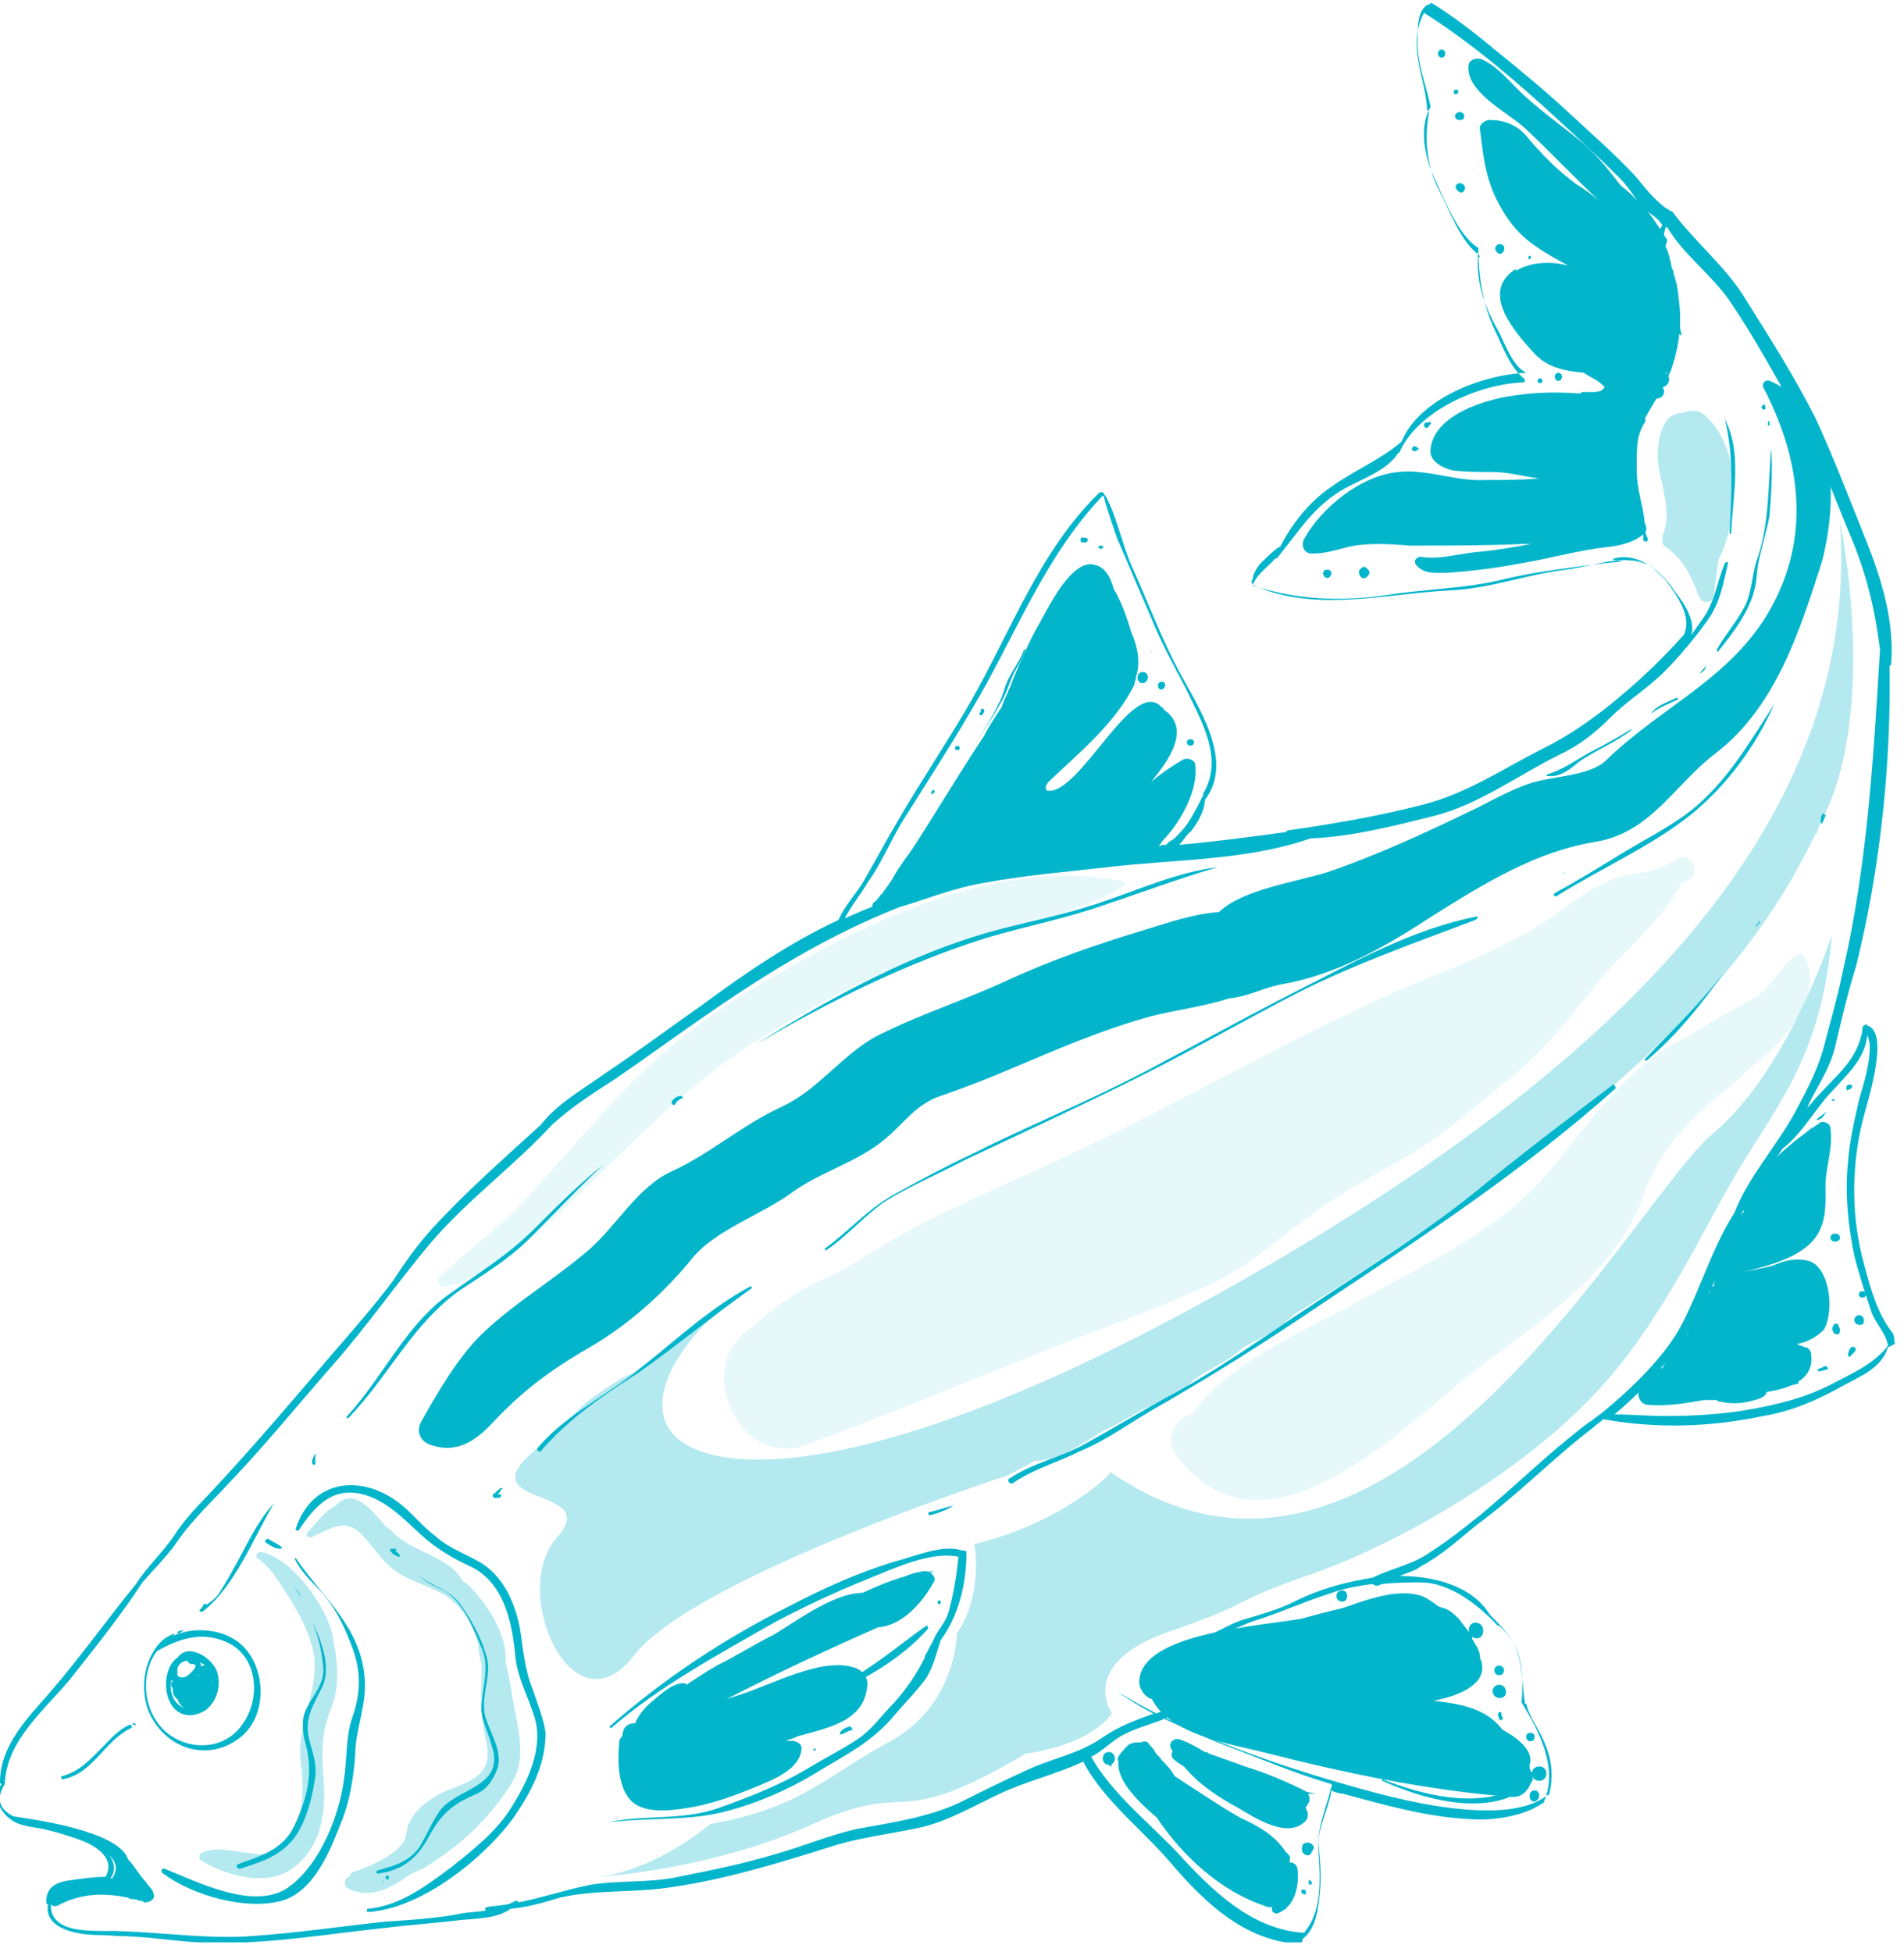 <svg xmlns="http://www.w3.org/2000/svg" width="119" height="122" viewBox="0 0 119 122" fill="none"><g clip-path="url(#clip0_25_1838)"><path d="M105.1 20.9C105 20.6 105 20.3 104.9 20.1C105 19.7 105 19.2 104.9 18.8C104.9 18.2 104.8 17.7 104.6 17.1C104.6 17 104.6 16.9 104.5 16.8C104.4 16.3 104.3 15.8 104.1 15.4C104.1 15.3 104.2 15.1 104.2 15C103.6 14.1 103.1 13.2 102.3 12.5C102 12.2 101.7 11.9 101.3 11.6C100.6 10.7 99.9 9.8 99 9C97.8 8 96.5 7.1 95.3 6C94.4 5.2 93.7 4.2 92.6 3.7C92.3 3.6 91.9 3.7 91.8 4C91.5 5.7 94.2 7 95.3 8C96.9 9.5 98.3 11 99.9 12.5C99.4 12.1 99 11.8 98.5 11.5C97.3 10.6 96.4 9.7 95.4 8.5C94.8 7.8 94 7.5 93.1 7.5C92.8 7.5 92.4 7.8 92.5 8.1C92.7 9.7 92.8 10.9 93.5 12.4C94.1 13.6 94.8 14.6 96 15.4C96.7 15.9 97.3 16.2 98 16.6C96.9 16.3 95.6 16.4 94.8 16.9C94.8 16.9 94.7 16.8 94.6 16.9C92.5 18.4 94.8 20.9 96 22.2C96.8 23 97.9 23.2 99 23.3C99.4 23.6 99.8 23.7 100.2 24.1C100.3 24.2 100.3 24.2 100.3 24.2C100.3 24.2 100.2 24.3 100.1 24.4C99.9 24.5 99.7 24.5 99.6 24.5C99.4 24.5 99.2 24.5 99 24.5C98.9 24.5 98.8 24.5 98.8 24.6C97.5 24.5 96.1 24.5 94.8 24.7C93 24.9 89.5 25.9 89.4 28.2C89.4 28.9 90.3 29.3 90.8 29.4C91.6 29.5 92.5 29.5 93.3 29.5C94.3 29.5 95.3 29.8 96.2 29.9C95.1 30 93.9 30 92.8 30C91 30.1 89.2 29.3 87.4 29.5C85.1 29.7 82.6 31.7 81.5 33.7C81.3 34.1 81.5 34.6 82 34.6C82.8 34.6 83.4 34.4 84.2 34.2C85.4 33.9 86.9 34 88.1 34.1C90.5 34.1 92.8 34.1 95.2 34C95.4 34 95.5 34 95.7 34C94.6 34.2 93.5 34.4 92.3 34.5C91.2 34.6 89.9 35 88.8 34.8C88.6 34.8 88.3 35 88.5 35.3C89 35.9 89.7 35.8 90.4 35.8C92 35.7 93.5 35.5 95.1 35.2C96.9 34.9 98.6 34.4 100.4 34.2C101.3 34.1 102.1 33.9 102.7 33.4C103 33.2 102.9 32.9 102.8 32.7C102.7 31.6 102.3 30.6 102.3 29.5C102.3 28.4 102.2 27.3 102.8 26.4C102.9 26.3 102.8 26.2 102.8 26.1V26C102.8 25.9 102.9 25.9 102.9 25.8C103 25.7 103.1 25.5 103.2 25.4C103.3 25.3 103.3 25.2 103.3 25.2C103.3 25.1 103.4 25.1 103.4 25V24.9C103.8 25 104.2 24.6 103.9 24.2C104.1 24.2 104.4 23.9 104.3 23.6C104.3 23.5 104.2 23.4 104.1 23.3H104.2C104.3 23.3 104.3 23.3 104.4 23.2C104.5 22.9 104.6 22.6 104.7 22.3C104.7 22.3 104.7 22.2 104.6 22.2C104.6 22.2 104.7 22.2 104.7 22.1C104.7 22.1 104.7 22.1 104.7 22C104.8 21.7 104.9 21.3 104.9 21C104.9 21 104.8 21 104.8 20.9C104.8 20.9 104.9 20.9 104.9 20.8C105.1 21 105.1 21 105.1 20.9Z" fill="#02B5CB"></path><path d="M94 15.4C93.7 15 93.2 15.5 93.6 15.8C93.8 16 94.1 15.7 94 15.4Z" fill="#02B5CB"></path><path d="M95.6 16C95.5 16 95.5 16.2 95.6 16.2C95.7 16.2 95.7 15.9 95.6 16Z" fill="#02B5CB"></path><path d="M91.4 11.5C91.1 11.3 90.8 11.7 91.1 11.9C91.4 12.3 91.8 11.7 91.4 11.5Z" fill="#02B5CB"></path><path d="M91.2 7C90.8 7.1 90.9 7.5 91.2 7.5H91.3C91.6 7.5 91.6 7 91.2 7Z" fill="#02B5CB"></path><path d="M91 5.6C90.8 5.6 90.8 5.9 91 5.9C91.2 5.8 91.2 5.6 91 5.6Z" fill="#02B5CB"></path><path d="M90.1 3.1C89.8 3.1 89.8 3.6 90.1 3.6C90.4 3.6 90.4 3.1 90.1 3.1Z" fill="#02B5CB"></path><path d="M97.4 23.3C97.1 23.3 97.1 23.8 97.4 23.8C97.7 23.8 97.7 23.3 97.4 23.3Z" fill="#02B5CB"></path><path d="M96.1 23.8C96.1 24 96.4 24 96.4 23.8C96.4 23.6 96.1 23.6 96.1 23.8Z" fill="#02B5CB"></path><path d="M85.5 35.6L85.4 35.5C85.3 35.4 85.2 35.4 85.1 35.5C84.9 35.6 84.9 35.8 85 36C85 36 85 36 85.1 36.1C85.3 36.3 85.8 35.8 85.5 35.6Z" fill="#02B5CB"></path><path d="M82.7 35.9C82.7 36 82.7 36 82.7 35.9C82.8 36.2 83.1 36.2 83.2 35.9C83.3 35.5 82.6 35.5 82.7 35.9Z" fill="#02B5CB"></path><path d="M89.3 26.4C89.1 26.4 89 26.4 89 26.6C89.1 26.9 89.3 26.7 89.4 26.5C89.5 26.5 89.4 26.3 89.3 26.4Z" fill="#02B5CB"></path><path d="M88.6 28C88.5 27.9 88.5 27.9 88.4 27.9C88.2 27.9 88.2 28.2 88.4 28.2C88.5 28.2 88.5 28.2 88.6 28.1C88.7 28.1 88.7 28 88.6 28Z" fill="#02B5CB"></path><path d="M74.7 47.8C74.7 47.5 74.2 47.3 73.9 47.5C73.2 47.9 72.5 48.4 71.9 48.9L72 48.8C72.9 47.7 74.5 45.6 72.8 44.4L72.7 44.3C72.7 44.3 72.7 44.2 72.6 44.2C70.8 42.2 67.4 49.9 65.4 49.4C65.3 49.2 65.4 49 65.6 48.8C67.5 47 69.7 45.2 70.9 42.8C70.9 42.6 71 42.5 71 42.3C71.3 41.4 71.1 40.4 70.7 39.5C70.5 38.8 70.1 37.6 69.6 36.8C69.4 36 69 35.4 68.4 35.3C67 34.9 65.5 38 65 38.9C64.3 40.1 63.8 41.3 63.3 42.5C63.1 43.1 62.8 43.6 62.6 44.2C62.2 44.8 61.8 45.4 61.5 46C59.3 49.3 57.4 52.7 55.1 55.9C55.1 55.9 55 55.9 55 56C54.9 56.1 54.8 56.3 54.6 56.4C54.3 56.8 54.9 57.4 55.2 57C55.3 56.8 55.4 56.7 55.5 56.5C55.6 56.5 55.6 56.5 55.7 56.4H55.8C57 56.3 58.1 55.7 59.3 55.3C60.7 54.8 62 54.5 63.5 54.3C64.8 54.1 66.1 53.8 67.4 53.8C67.6 53.8 67.8 53.8 68 53.8C68.2 53.9 68.5 53.9 68.6 53.7H68.7C70 54 72 53.2 72.8 52.4C73.9 51.2 74.9 49.3 74.7 47.8Z" fill="#02B5CB"></path><path d="M74.4 46.2C74.1 46.2 74.1 46.6 74.4 46.6C74.7 46.6 74.7 46.2 74.4 46.2Z" fill="#02B5CB"></path><path d="M68.8 34.1C68.6 34.1 68.6 34.3 68.8 34.3C69 34.3 69 34.1 68.8 34.1Z" fill="#02B5CB"></path><path d="M68 33.7C67.9 33.6 67.8 33.6 67.7 33.6C67.7 33.6 67.7 33.6 67.6 33.6C67.5 33.7 67.5 33.8 67.6 33.9C67.6 33.9 67.6 33.9 67.7 33.9C67.8 33.9 67.9 33.9 67.9 33.9C68 33.8 68 33.7 68 33.7Z" fill="#02B5CB"></path><path d="M61.3 44.4C61.3 44.5 61.3 44.5 61.2 44.6C61.2 44.6 61.2 44.7 61.3 44.7C61.4 44.7 61.4 44.7 61.5 44.5C61.6 44.3 61.3 44.2 61.3 44.4Z" fill="#02B5CB"></path><path d="M59.7 46.8C59.7 46.9 59.7 46.9 59.7 46.8C59.7 46.9 59.8 46.9 59.7 46.8C59.8 46.9 59.8 46.9 59.7 46.8C59.8 46.9 59.9 46.9 59.9 46.9C60.2 46.6 59.6 46.5 59.7 46.8Z" fill="#02B5CB"></path><path d="M58.3 49.4C58.2 49.4 58.2 49.5 58.3 49.4C58.2 49.5 58.2 49.5 58.2 49.5C58.2 49.5 58.2 49.5 58.2 49.6C58.2 49.6 58.3 49.7 58.3 49.6C58.5 49.5 58.4 49.3 58.3 49.4Z" fill="#02B5CB"></path><path d="M71.4 42C71 42 71 42.7 71.4 42.7C71.8 42.7 71.9 42 71.4 42Z" fill="#02B5CB"></path><path d="M72.6 42.6C72.3 42.6 72.3 43.1 72.6 43.1C72.9 43 72.9 42.6 72.6 42.6Z" fill="#02B5CB"></path><path d="M72 40.7C71.9 40.7 71.9 40.8 72 40.7V40.7Z" fill="#02B5CB"></path><path d="M113 78.8C112.2 78.6 111.5 78.8 110.8 79.1C110.1 79.3 109.3 79.4 108.5 79.6C110.2 79.2 112.5 78.7 113.5 77.3C114.1 76.4 114.1 75.5 114.1 74.5C114 73.1 114.6 71.9 114.4 70.5C114.4 70.2 113.9 70 113.7 70.2C111.8 71.5 109.7 73.2 108.9 75.5C108.9 75.6 108.9 75.6 109 75.7C108.4 76.5 107.9 77.2 107.7 78.2C107.7 78.3 107.7 78.4 107.7 78.5C107.4 78.5 107.1 78.8 107.3 79.2C107.3 79.5 107.2 79.9 107.1 80.4C107.1 80.4 107.1 80.4 107 80.4C106.9 80.5 106.9 80.6 106.9 80.7C106.7 81 106.6 81.3 106.3 81.6C106 81.9 105.7 82.2 105.5 82.5C105.2 82.8 105.3 83.1 105.5 83.3C105.5 83.3 105.5 83.4 105.4 83.4C104.9 84.1 104.3 84.7 103.9 85.5C103.8 85.5 103.7 85.6 103.6 85.6C103.4 85.9 103.3 86.2 103 86.3C102.9 86.3 102.8 86.4 102.8 86.4C102.8 86.5 102.8 86.5 102.8 86.6C102.1 86.8 102.4 87.8 103 87.8C104.2 87.9 105.4 87.7 106.5 87.5C106.8 87.5 107.1 87.5 107.3 87.5C107.4 87.6 107.4 87.6 107.5 87.6C108.4 87.8 109.1 87.7 110 87.4C110.2 87.3 110.4 87.2 110.4 87C111.7 86.8 113.4 86.3 113.2 84.7C113.2 84.4 113 84.2 112.8 84.2C112.6 84.1 112.5 84.1 112.3 84C112.9 83.9 113.5 83.6 114 83.1C114.7 81.8 114.3 79.1 113 78.8Z" fill="#02B5CB"></path><path d="M114.7 77.1C114.3 77.1 114.3 77.6 114.7 77.6C115.1 77.6 115.1 77.1 114.7 77.1Z" fill="#02B5CB"></path><path d="M116.4 80.7C116.1 80.7 116.1 81.1 116.4 81.1C116.7 81.1 116.7 80.7 116.4 80.7Z" fill="#02B5CB"></path><path d="M116.2 82.2C115.8 82.2 115.8 82.8 116.2 82.8C116.6 82.9 116.6 82.2 116.2 82.2Z" fill="#02B5CB"></path><path d="M115 83.1C115 83 114.9 82.9 114.9 82.8C114.8 82.7 114.7 82.7 114.6 82.8C114.5 83 114.5 83.1 114.6 83.3C114.7 83.4 114.8 83.4 114.9 83.4C115 83.3 115 83.2 115 83.1Z" fill="#02B5CB"></path><path d="M57.8 98.2C56.5 98.3 55.5 99.2 54.4 99.6C52.5 99.2 49.7 101.4 48.3 102.2C47.1 102.8 46 103.5 44.8 104.1C44.1 104.5 43.5 104.9 42.9 105.3C42.9 105.2 42.8 105.2 42.7 105.2C42 105.2 41.3 105.9 40.8 106.3C40.3 106.7 39.9 107.2 39.7 107.7C39.1 107.7 38.9 108.1 38.9 108.5C38.8 108.6 38.7 108.7 38.7 108.9C38.6 110.1 38.6 111.6 39.4 112.5C40.3 113.5 42.4 113.1 43.5 112.9C45 112.6 46.5 112 47.9 111.4C48.8 111 50 110.4 50.1 109.3C50.1 109 49.9 108.9 49.6 108.8C49.4 108.8 49.3 108.8 49.1 108.8C49.4 108.7 49.7 108.6 49.9 108.5C51.7 108 54 107.6 54.2 105.4C54.3 104.8 53.8 104.3 53.3 104.2C51.3 103.6 48.2 105.3 46.3 105.9C46 106 45.7 106.1 45.4 106.2C48.5 104.6 51.7 103.1 54.9 101.7C54.9 101.7 54.9 101.7 55 101.7C56.5 101.5 57.7 100.1 58.4 98.8C58.5 98.7 58.3 98.2 57.8 98.2Z" fill="#02B5CB"></path><path d="M95.6 110.3C95.9 109.4 94.8 108.6 93.9 108.1C92.9 106.8 91.4 106.5 89.6 106.3C91.6 105.9 92.9 105.1 92.6 103.9C92.6 103.8 92.5 103.7 92.5 103.6C92.5 103.1 92.2 102.8 92 102.4C92 102.4 92 102.4 92 102.3C92.3 102.5 92.7 102.4 92.7 101.9C92.7 101.3 91.8 101.2 91.8 101.9C91.8 102 91.8 102 91.8 102C91.6 101.7 91.4 101.5 91.2 101.2C90.9 100.9 90.6 100.6 90.2 100.5C90.1 100.5 90 100.4 89.9 100.4C89.5 100.1 89.1 99.8 88.7 99.7C86.8 99.2 84.5 100.4 82.7 100.9C80.4 101.6 71.3 101.7 71.2 105.1C71.2 105.6 71.6 106.1 72 106.2C73.1 108.4 76.9 109 78.9 109.5C84 110.8 89.2 111.9 94.4 112.3C95.1 112.4 95.5 111.9 95.7 111.4C95.7 111.4 95.8 111.3 95.8 111.2C95.8 111.1 95.8 111 95.8 110.8C95.6 110.7 95.6 110.5 95.6 110.3Z" fill="#02B5CB"></path><path d="M81.1 116.9C81.1 116.6 80.9 116.4 80.6 116.4C80.6 116.2 80.7 116 80.5 115.9C80.5 115.8 80.4 115.8 80.4 115.8C79.7 114.7 78.6 114.1 77.5 113.6C76.1 112.8 74.8 111.9 73.4 111C73.2 110.6 72.9 110.3 72.6 110C72.5 109.8 72.3 109.7 72.2 109.5C72.1 109.3 71.9 109.1 71.8 109C71.7 108.8 71.5 108.8 71.3 108.9C71.2 108.9 71.2 108.9 71.1 108.9C70.8 108.9 70.5 109 70.4 109.2C70.4 109.2 70.3 109.2 70.3 109.3C70.1 109.5 70 109.6 69.9 109.8C69.8 109.9 69.9 110 69.9 110.1C69.8 111.2 70.9 112.4 72.3 113.6C73.9 116 76.3 118.2 79 119.1C79.2 119.2 79.3 119.2 79.5 119.2C79.5 119.3 79.5 119.3 79.5 119.4C79.5 119.5 79.7 119.6 79.8 119.6C81 119.2 81.2 117.7 81.1 116.9Z" fill="#02B5CB"></path><path d="M81.5 111.9C80.3 111.3 79.1 110.8 77.8 110.4C77 110.1 76.1 109.8 75.3 109.5C74.8 109.2 74.3 108.9 73.7 108.7C73.3 108.6 73 109 73.2 109.3C73.2 109.3 73.2 109.4 73.3 109.4C73.2 109.6 73.2 109.8 73.3 109.9C73.5 110.1 73.8 110.3 74 110.4C74.9 111.5 76.1 112.3 77.4 113C78.4 113.6 80.4 114.9 81.5 113.9C81.8 113.7 81.8 113.3 81.6 113C81.6 112.9 81.7 112.9 81.7 112.8C82 112.5 81.8 112 81.5 111.9Z" fill="#02B5CB"></path><path d="M81.9 115.2C81.7 115.1 81.5 115.2 81.4 115.3C81.4 115.3 81.4 115.3 81.4 115.4C81.2 115.9 81.9 116.2 82 115.7C82.2 115.5 82.1 115.3 81.9 115.2Z" fill="#02B5CB"></path><path d="M69.3 109.5C68.8 109.5 68.8 110.3 69.3 110.3C69.8 110.3 69.8 109.5 69.3 109.5Z" fill="#02B5CB"></path><path d="M93.7 104.1C93.3 104.1 93.3 104.7 93.7 104.7C94.1 104.7 94.1 104.1 93.7 104.1Z" fill="#02B5CB"></path><path d="M94.1 105.6C94 105.2 93.4 105.2 93.3 105.6C93.2 106.3 94.3 106.3 94.1 105.6Z" fill="#02B5CB"></path><path d="M83.9 99.4C83.4 99.4 83.4 100.1 83.9 100.1C84.3 100.1 84.3 99.4 83.9 99.4Z" fill="#02B5CB"></path><path d="M95.4 108.6C95.4 108.9 95.9 108.9 95.9 108.6C96 108.2 95.3 108.2 95.4 108.6Z" fill="#02B5CB"></path><path d="M96.2 110.4C95.6 110.4 95.6 111.3 96.2 111.3C96.8 111.3 96.8 110.4 96.2 110.4Z" fill="#02B5CB"></path><path d="M95.9 111.9C95.5 111.9 95.5 112.6 95.9 112.6C96.3 112.5 96.3 111.9 95.9 111.9Z" fill="#02B5CB"></path><path d="M13.3 105.1C13.3 105 13.3 105 13.3 105.1C13.3 104.9 13.3 104.7 13.3 104.5V104.4C13.2 104.1 13 104 12.7 104.1C12.4 104.2 12.3 104.4 12.4 104.7C12.1 104.8 11.9 105 11.6 105C11.3 105 11.1 105 10.8 105.1C10.7 105.1 10.7 105.2 10.7 105.3C10.7 105.4 10.8 105.5 10.8 105.6C10.8 105.7 10.8 105.9 10.9 106C11 106.1 11 106.2 11.1 106.2C11.2 106.6 11.6 106.9 12 106.9C12.3 107 12.5 107 12.8 106.9C13 106.8 13.1 106.6 13.2 106.4C13.3 105.9 13.4 105.5 13.3 105.1Z" fill="#02B5CB"></path><path d="M18.3 99.1C18.5 99.3 18.6 99.5 18.8 99.8C18.7 99.5 18.5 99.3 18.3 99.1Z" fill="#02B5CB"></path><path d="M19.5 101.3C19.4 101.3 19.4 101.3 19.5 101.3C19.9 102.3 20.1 103.1 20.2 104.2C20.3 105.2 19.6 105.9 19.2 106.7C18.8 107.4 18.9 108.2 19.1 109C19.6 110.8 19.2 112.4 18.4 114.1C17.7 115.6 16.3 116 14.9 116.5C14.7 116.6 14.8 116.8 15 116.8C16.2 116.4 17.3 116.1 18.2 115.1C19.1 114.1 19.5 112.4 19.7 111.1C19.8 110.4 19.6 109.7 19.4 109C18.9 107.4 19.6 106.6 20.2 105.3C20.7 104 20 102.4 19.5 101.3Z" fill="#02B5CB"></path><path d="M24.8 97L24.7 96.9C24.6 96.8 24.6 96.8 24.7 96.9C24.8 96.9 24.8 96.8 24.7 96.8H24.6C24.6 96.8 24.5 96.8 24.4 96.8C24.3 97 24.7 97.2 24.9 97.3C24.9 97.3 25 97.3 25 97.2C25 97.2 24.9 97.1 24.8 97Z" fill="#02B5CB"></path><path d="M30.4 107.5C29.9 106.2 30.8 104.8 30.4 103.5C30.1 102.4 29.5 101.3 28.8 100.3C28.1 99.3 27 99.2 26.1 98.4C26.6 98.9 27.1 99.1 27.7 99.4C28.9 100 29.6 101.8 30.1 103C30.6 104.1 30.2 105.3 30.1 106.5C30 107.4 30.5 108.2 30.7 109C31.7 111.8 28.4 111.7 27.4 113.3C27 113.9 26.7 114.6 26.3 115.3C25.7 116.3 24.7 116.6 23.6 116.9C23.5 116.9 23.5 117.1 23.6 117.1C25.2 116.9 26.1 116.1 26.8 114.8C27.5 113.5 28.2 112.8 29.6 112.2C30.4 111.9 30.8 111.3 31.1 110.5C31.4 109.5 30.7 108.4 30.4 107.5Z" fill="#02B5CB"></path><path d="M24.1 117.3C24.1 117.5 24.3 117.5 24.3 117.4V117.3C24.3 117.2 24.1 117.2 24.1 117.3Z" fill="#02B5CB"></path><path d="M24 117.5C24 117.6 23.9 117.6 23.9 117.7C24 117.6 24 117.6 24 117.5Z" fill="#02B5CB"></path><path d="M9.6 118.4C9.6 118.1 9.2 117.8 9.1 117.6C8.7 117.2 8.4 116.6 8 116.2C7.4 114.4 2 113.7 0.7 113.5C0.6 113.5 0.6 113.6 0.6 113.6C1.8 114.3 8.6 115.2 7 117.4C6.9 117.5 7 117.5 7 117.6C6.5 117.6 6.1 117.5 5.6 117.6C4.9 117.6 3.1 117.8 3.1 118.8C3.1 119.1 3.4 119.2 3.6 119.1C5.1 118.3 6.5 118.3 8 118.6C8.1 118.7 8.3 118.7 8.4 118.7C8.5 118.7 8.7 118.8 8.8 118.8C8.9 118.8 8.9 118.8 9 118.9C9.5 118.9 9.7 118.6 9.6 118.4Z" fill="#02B5CB"></path><path d="M110.6 23.8C110.4 23.7 110.1 23.9 110.2 24.2C112.4 28.4 113.2 33.1 110.9 37.6C108.5 42.3 104 44 100.4 47.5C99.5 48.4 97.5 48.5 96.2 48.8C94.9 49.1 93.5 49.9 92.3 50.5C89.2 52 86.2 53.4 83 54.5C81.1 55.1 77.6 55.6 76.2 57C74.7 57.1 73.2 57.6 71.6 58.1C68.6 59 65.7 60 62.9 61.3C60.3 62.5 57.5 63.4 54.9 64.7C52.6 65.9 51.2 68.1 48.8 69.2C46.4 70.3 44.4 72.1 42 73.2C39.8 74.2 38.5 76.7 36.7 78.2C34.6 80 32.2 81.4 30.2 83.3C28.7 84.7 27.3 87.1 26.3 88.9C26 89.5 26.3 90.1 26.9 90.3C28.6 90.9 29.8 90 30.9 88.8C32.9 86.7 34.6 85.5 37.2 84C39.5 82.6 41.6 80.7 43.3 78.6C44.7 76.9 47.6 75.9 49.4 74.6C51.3 73.2 53.5 72.7 55.3 71.2C56.4 70.3 57.1 69.2 58.5 68.6C59.9 68.1 61.3 67.6 62.7 67C65.8 65.7 68.7 64.4 72 63.5C73.6 63.1 75.3 62.9 76.8 62.4C78 62.3 79 61.7 80.2 61.5C83.6 60.9 86.7 59.1 89.6 57.2C92.8 55.2 96 53.2 99.8 52.6C103.2 52 104.7 49 107.2 47.1C111 44.2 112.5 39.4 113.9 35C114.9 31 114.8 25.6 110.6 23.8Z" fill="#02B5CB"></path><g opacity="0.3"><path d="M115 32.6C116.3 51.1 101.8 66.3 77.5 80.1C53.2 93.9 42.5 92.4 41.5 88.6C40.7 85.5 44.8 81.9 46.3 80.7L39.6 85.8C38.8 86.1 38 86.7 37.4 87.1C36.5 87.7 35.8 88.4 35.2 89.2C35.1 89.3 34.9 89.4 34.8 89.6L33.6 90.5C28.9 94.3 37.8 92.8 34.8 96.1C31.8 99.5 35.8 108.4 39.6 103.5C43.3 98.6 63 92.2 63 92.2C63.6 91.9 64.1 91.6 64.7 91.3C65.7 91.3 66.9 90.7 67.7 90.2C68.1 90 68.5 89.7 68.8 89.5C69.7 89.1 70.5 88.6 71.4 88.1C71.6 88 71.7 88 71.9 87.9C73.1 87.9 73.9 86.8 74.8 86.1C75.7 85.5 76.9 85 77.7 84.2C78 84.1 78.2 83.9 78.5 83.8C79.4 83.3 80.2 82.9 80.8 82.2C106.6 66.3 111.2 56.9 114 51C117.4 44 115 32.6 115 32.6Z" fill="#02B5CB"></path><path d="M46.4 80.8L46.9 80.4C46.9 80.4 46.7 80.5 46.4 80.8Z" fill="#02B5CB"></path><path d="M60.9 96.5C60.9 96.5 61.5 99.6 59.8 102.1C59.8 102.1 59.8 106.5 55.7 108.8C51.6 111 50.1 113 44.4 114C44.4 114 41 116.9 37.4 117.3C37.4 117.3 44.4 116.9 50.8 114C57.2 111.1 55.7 114.6 64.1 109.6C64.1 109.6 67.9 109.2 69.5 107.1C69.5 107.1 67.3 104 73 102C78.8 100 76.4 100.3 82.2 98.3C88 96.2 95.1 91.9 99.5 87.3C103.9 82.7 106.3 77 108.9 72.7C111.6 68.4 113.9 65.4 114.5 58.4C114.5 58.4 111.8 66.9 107 70.9C102.2 74.9 86.8 104.1 69.4 92C69.6 92 66.4 95.2 60.9 96.5Z" fill="#02B5CB"></path><path d="M32.2 107C32 106.1 31.9 105 31.6 103.9C31.7 102.2 30.6 100.5 29.5 99.3C29.3 99.1 29.1 98.9 28.9 98.8C28.4 97.7 26.6 97.1 25.5 96.5C25.3 96.3 25 96.2 24.8 96C24.6 95.8 24.4 95.6 24.1 95.4C23.2 94.3 22 92.9 21 94.1C20.3 94.4 19.7 95.3 19.2 95.8C19.1 95.9 19.2 96.1 19.4 96.1C20.6 95.6 21.5 94.8 22.6 95.9C23.3 96.6 23.8 97.5 24.6 98.1C25.5 98.8 26.8 99.1 27.8 99.7C28.9 100.4 29.6 101.6 29.9 102.8C29.9 103.2 30 103.6 30.1 104C30.1 104.4 30.1 104.7 30.1 105.1C30 106.5 30.1 107.6 30.4 108.9C30.9 111.2 29 111.4 27.5 112.1C26.8 112.5 26.1 113 25.7 113.7C25.1 114.7 25.8 114.9 24.4 115.9C23.7 116.4 22.9 116.7 22.1 117C22 117 21.9 117.1 21.9 117.2L21.8 117.3C21.8 117.3 21.6 117.4 21.6 117.5C21.5 117.7 21.6 117.9 21.7 118C23 118.7 24.3 118.1 25.4 117.3C25.7 117.1 26.1 116.9 26.4 116.8C28.6 115.5 30.6 113.7 32 111.4C32.8 110.2 32.5 108.5 32.2 107Z" fill="#02B5CB"></path><path d="M20.8 102.3C20.5 100.5 18.2 97.3 16.3 97C16.1 97 15.9 97.2 16.1 97.4C17 98 17.5 99 18.1 99.9C18.8 101 19.3 102 19.6 103.3C20 105.7 18.5 107.7 18.8 110.1C19 111.7 19 113.4 18.2 114.8C16.9 117 14.4 115 12.6 115.8C12.4 115.9 12.4 116.2 12.6 116.3C14.3 117.3 16.9 118 18.5 116.6C20.2 115.2 20.4 113 20.2 110.9C20.1 109.5 20.1 108.4 20.6 107C21.3 105.4 21.1 103.9 20.8 102.3Z" fill="#02B5CB"></path><path d="M106.6 26C106.2 25.6 105.7 25.6 105.2 25.8C103.8 25.8 103.6 27.6 103.6 28.6C103.7 30.2 104.6 31.9 103.9 33.5C103.9 33.6 103.9 33.7 103.9 33.8C103.9 33.9 103.9 34 104 34.1C105.2 34.9 105.7 36 106.2 37.3C106.4 37.8 107.1 37.7 107.1 37.2C107.2 36.5 107.3 35.7 107.4 35C108.8 32.2 108.8 28 106.6 26Z" fill="#02B5CB"></path></g><g opacity="0.1"><path d="M104.8 53.7C103.1 54.7 102.7 54.4 101 54.9C99.7 55.3 98.1 56.5 97 57.3C94.1 59.3 90.4 60.6 87.2 62C80.4 65 74 68.8 67.2 72C63.8 73.6 60.5 75 57.2 76.7C55.3 77.7 53.5 79 51.6 79.9C49.9 80.6 48.4 81.7 47.1 82.9C43.2 85.1 46.1 91.9 50.4 90.3C56.1 88.2 61.7 85.8 67.4 83.6C70.1 82.6 72.9 81.5 75.6 80.3C77.9 79.2 79.7 77.6 81.7 76.1C83.7 74.6 86 73.4 88.2 72.1C90.3 70.9 92.1 69.2 94 67.7C96 66.1 97.7 64.2 99.3 62.1C101.1 59.7 103.7 57.8 105.1 55.2C105.2 55.1 105.4 55.1 105.5 55C106.4 54.7 105.7 53.1 104.8 53.7Z" fill="#02B5CB"></path><path d="M112.9 60C112.8 59.7 112.5 59.5 112.2 59.7C111.2 60.5 110.7 61.8 109.6 62.4C107.9 63.3 106.3 64.3 104.7 65.2C101.1 67.2 98.9 70.9 96.2 73.9C93.2 77.2 88.5 79.3 84.6 81.5C81.3 83.3 76.7 85.2 74.5 88.4C73.5 88.6 72.8 89.9 73.4 90.8C79 98.5 87.7 89.1 92.5 85.4C96.2 82.6 100.9 79.6 102.6 75C103.6 72.1 105.3 70.2 107.6 68.3C108.3 67.8 108.9 67.3 109.4 66.7C111.4 65.3 113.9 62.4 112.9 60Z" fill="#02B5CB"></path><path d="M70.2 55.1C62.2 53.4 53.4 58 46.7 62C43.1 64.2 40.1 66.8 37.3 70C35.8 71.6 34.4 73.3 32.9 74.9C31.2 76.8 29.2 78.1 27.5 79.8C27.2 80.1 27.5 80.5 27.9 80.4C30.9 79.7 33.8 76.9 36 74.8C39.4 71.6 42.4 68.3 46.3 65.7C50 63.2 54.1 61.1 58.3 59.5C62.1 58 66.7 57.5 70.2 55.4C70.4 55.5 70.4 55.2 70.2 55.1Z" fill="#02B5CB"></path></g><path d="M115.7 84.2C115.6 84.3 115.5 84.5 115.5 84.7C115.5 84.8 115.6 84.8 115.6 84.8C115.7 84.7 115.8 84.6 115.9 84.5C116.1 84.3 115.9 84.1 115.7 84.2Z" fill="#02B5CB"></path><path d="M114 85.4C113.9 85.5 113.7 85.5 113.6 85.6C113.6 85.6 113.6 85.7 113.7 85.7C113.9 85.7 114 85.6 114.2 85.6C114.3 85.6 114.2 85.3 114 85.4Z" fill="#02B5CB"></path><path d="M112.3 86.3C111.1 86.5 110 86.8 108.8 87C107.1 87.3 105.5 87.1 103.8 87.2C103.7 87.2 103.7 87.3 103.8 87.3C105.3 87.4 106.7 87.4 108.2 87.4C109.6 87.3 110.9 86.8 112.3 86.5C112.5 86.5 112.4 86.3 112.3 86.3Z" fill="#02B5CB"></path><path d="M115.6 67.8C115.5 67.8 115.4 67.8 115.4 68C115.4 68.1 115.4 68.2 115.5 68.1C115.6 68.1 115.6 68.1 115.7 68C115.8 67.9 115.8 67.8 115.6 67.8Z" fill="#02B5CB"></path><path d="M114.6 68.7C114.5 68.7 114.5 68.7 114.5 68.7V68.8C114.6 68.8 114.6 68.8 114.6 68.8C114.7 68.8 114.7 68.7 114.6 68.7Z" fill="#02B5CB"></path><path d="M114.1 69.5C113.9 69.7 113.7 69.8 113.5 70C113.8 70 114 69.8 114.1 69.5C114.2 69.6 114.2 69.5 114.1 69.5Z" fill="#02B5CB"></path><path d="M113.3 70.4C112.8 70.9 112.3 71.4 111.8 71.9C111.4 72.3 110.8 72.8 110.5 73.3C110.5 73.4 110.5 73.4 110.6 73.4C111.1 73.1 111.6 72.5 112 72.1C112.4 71.5 112.9 71 113.3 70.4Z" fill="#02B5CB"></path><path d="M79.9 101.6C79.8 101.6 79.8 101.7 79.9 101.6C79.9 101.7 79.9 101.7 79.9 101.6C80 101.7 80 101.6 79.9 101.6Z" fill="#02B5CB"></path><path d="M90.8 101.1C89.7 100 88 100 86.5 100.1C84.4 100.3 82.1 100.9 80 101.6C79.9 101.6 80 101.7 80 101.7C81.7 101.3 83.5 101 85.2 100.6C87 100.2 89.1 100.1 90.6 101.3C90.8 101.3 90.9 101.2 90.8 101.1Z" fill="#02B5CB"></path><path d="M91.8 102.3C91.8 102.3 91.8 102.2 91.7 102.2C91.6 102 91.4 102.1 91.5 102.3V102.4C91.6 102.4 91.6 102.5 91.8 102.3C91.7 102.4 91.7 102.4 91.8 102.3C91.8 102.4 91.8 102.4 91.8 102.3Z" fill="#02B5CB"></path><path d="M80.3 109C80.1 109 80.2 108.9 80.3 109V109Z" fill="#02B5CB"></path><path d="M83.4 110C83.7 110.3 84.1 110.5 84.5 110.7C84.2 110.4 83.8 110.2 83.4 110Z" fill="#02B5CB"></path><path d="M94.7 111.8C92.2 113 88.9 112.2 86.4 111.2C86.4 111.2 86.3 111.3 86.4 111.3C88.8 112.4 92.4 113.4 94.8 112.1C94.9 111.9 94.8 111.8 94.7 111.8Z" fill="#02B5CB"></path><path d="M94.9 109.8C94.8 109.8 94.8 109.8 94.9 109.8C94.5 109.9 95 110.3 95.1 110C95 109.9 95 109.8 94.9 109.8Z" fill="#02B5CB"></path><path d="M93.9 107.3C93.8 107.2 93.9 107.2 93.8 107H93.7C93.6 107.1 93.6 107.2 93.7 107.4C93.7 107.6 94 107.5 93.9 107.3Z" fill="#02B5CB"></path><path d="M69.4 110.2C69.3 110.2 69.3 110.4 69.4 110.4C69.5 110.4 69.5 110.2 69.4 110.2Z" fill="#02B5CB"></path><path d="M70.4 111.3C70.4 111.4 70.5 111.5 70.5 111.5C70.5 111.4 70.4 111.4 70.4 111.3Z" fill="#02B5CB"></path><path d="M80.3 119.1C78.7 119 77.2 117.7 76.1 116.7C74.7 115.5 73.1 114.4 72 112.8C73 114.6 74.9 115.9 76.5 117.2C77.5 118.1 79 119.4 80.4 119.3C80.4 119.3 80.4 119.1 80.3 119.1Z" fill="#02B5CB"></path><path d="M81.6 118.2C81.6 118.1 81.5 118.1 81.5 118.1H81.4C81.1 118.3 81.8 118.6 81.6 118.2Z" fill="#02B5CB"></path><path d="M82 117.7C82 117.6 81.9 117.6 81.9 117.5H81.8C81.8 117.6 81.8 117.7 81.8 117.8C81.9 117.8 82.1 117.7 82 117.7Z" fill="#02B5CB"></path><path d="M75.4 109.5C75.3 109.5 75.3 109.6 75.4 109.7H75.5C75.5 109.6 75.5 109.5 75.4 109.5Z" fill="#02B5CB"></path><path d="M77.2 110.3C76.9 110.2 76.6 110.1 76.3 110.1C76.2 110.1 76.2 110.2 76.3 110.2C76.6 110.2 76.9 110.3 77.2 110.3Z" fill="#02B5CB"></path><path d="M82.2 112.1C80.8 111.8 79.1 111.6 77.9 110.7C78.9 111.7 80.8 112.2 82.2 112.1Z" fill="#02B5CB"></path><path d="M60.4 97.1C60.4 96.9 60.3 96.9 60.1 96.9C58.9 96.5 57.1 97.3 55.9 97.6C53.6 98.3 51.4 99.3 49.3 100.4C45.3 102.4 41.5 104.9 38.1 107.9C38.1 107.9 38.1 108 38.2 108C41.2 105.4 44.9 103.4 48.4 101.4C50.3 100.4 52.2 99.5 54.2 98.7C55.7 98.1 58.2 96.9 59.9 97.3C59.8 98.4 59.6 99.6 59.3 100.7C59.2 101.1 59 101.4 58.8 101.7C58.6 102 58.4 102.3 58.3 102.6C58.1 102.9 58 103.2 57.8 103.5V103.6C57.3 104.6 56.7 105.5 55.9 106.4C55.1 107.2 54.5 108.1 53.6 108.7C52.7 109.3 51.7 109.8 50.7 110.4C48.9 111.5 46.9 112.3 44.9 113C42.7 113.8 40.2 113.4 38 113.9C40.3 113.6 42.8 113.8 45 113.3C47.1 112.8 49.2 111.9 51 110.8C52.8 109.7 54.5 108.9 55.9 107.2C56.5 106.5 57.2 105.8 57.8 105C58.3 104.3 58.5 103.4 58.8 102.5C59.9 101 60.4 99 60.4 97.1Z" fill="#02B5CB"></path><path d="M57.9 101.6C56.2 102.8 54.6 104.2 52.7 105.2C50.8 106.2 48.2 107.8 46.1 107.8V107.9C48 107.9 50 106.7 51.7 106C54 105 56.3 103.7 58 101.8C58 101.7 58 101.6 57.9 101.6Z" fill="#02B5CB"></path><path d="M58.6 100.1V100.2C58.7 100.3 58.8 100.3 58.8 100.1C58.8 100 58.7 100 58.6 100.1Z" fill="#02B5CB"></path><path d="M46.4 103.5C46.3 103.6 46.2 103.6 46.1 103.7C46 103.8 46.1 103.9 46.2 103.8C46.3 103.8 46.3 103.7 46.4 103.5Z" fill="#02B5CB"></path><path d="M48.4 102.4C48.3 102.5 48.4 102.6 48.4 102.4V102.4Z" fill="#02B5CB"></path><path d="M58.4 98.2C55.5 98.4 52.8 100.2 50.2 101.4V101.5C53 100.3 55.6 99.1 58.4 98.2C58.5 98.2 58.5 98.2 58.4 98.2Z" fill="#02B5CB"></path><path d="M53.1 107.9C52.8 108 52.6 108.1 52.5 108.3C52.5 108.4 52.5 108.4 52.6 108.4C52.8 108.3 53 108.2 53.3 108.1C53.3 108.1 53.2 107.9 53.1 107.9Z" fill="#02B5CB"></path><path d="M50.9 109.3C50.8 109.3 50.8 109.4 50.9 109.4C51 109.5 51 109.2 50.9 109.3Z" fill="#02B5CB"></path><path d="M47.9 110.9C47.1 111.2 46.3 111.5 45.6 111.9C44.7 112.3 43.8 112.4 42.9 112.6V112.7C44.7 112.9 46.4 111.6 48 111.1C48.1 111 48 110.8 47.9 110.9Z" fill="#02B5CB"></path><path d="M44.3 105.5C44.2 105.6 44.2 105.6 44.1 105.7C44.2 105.7 44.2 105.6 44.3 105.5Z" fill="#02B5CB"></path><path d="M43.2 106.2C43.1 106.3 42.9 106.4 42.8 106.4V106.5C42.9 106.5 43.1 106.4 43.2 106.2Z" fill="#02B5CB"></path><path d="M42.2 106.8C41.9 107.1 41.5 107.4 41.1 107.7C41.5 107.5 41.9 107.2 42.2 106.8Z" fill="#02B5CB"></path><path d="M41.7 108.5C41.5 108.4 40.9 108.5 41 108C41 108 41 108 40.9 108C40.8 108.5 41.4 108.6 41.7 108.5Z" fill="#02B5CB"></path><path d="M42.4 108.8C42.6 109.5 42.8 110.5 42.1 111C41.8 111.2 41.5 111.3 41.2 111.5C40.8 111.7 40.2 111.9 40.4 112.4C40.4 112.5 40.5 112.4 40.5 112.4C40.8 111.6 41.8 111.6 42.4 111.1C42.9 110.5 42.8 109.5 42.4 108.8Z" fill="#02B5CB"></path><path d="M41 112.5H40.9C40.7 112.4 40.7 112.8 40.9 112.7H41C41.1 112.6 41.1 112.5 41 112.5Z" fill="#02B5CB"></path><path d="M73.9 48.8V48.9H74V48.8C74.1 48.7 73.9 48.7 73.9 48.8Z" fill="#02B5CB"></path><path d="M73.5 50.1C73.5 50.2 73.4 50.2 73.5 50.3H73.6C73.6 50.2 73.6 50.2 73.7 50.1H73.5Z" fill="#02B5CB"></path><path d="M66.1 37.3C66 37.3 66 37.3 66.1 37.3C66 37.4 65.9 37.6 65.9 37.7L66 37.8C66.1 37.7 66.3 37.6 66.3 37.4C66.2 37.3 66.1 37.2 66.1 37.3Z" fill="#02B5CB"></path><path d="M64.8 39.4C64.8 39.5 64.7 39.6 64.7 39.6C64.7 39.6 64.7 39.7 64.8 39.7C64.9 39.6 65 39.6 65 39.5C65 39.4 64.8 39.3 64.8 39.4Z" fill="#02B5CB"></path><path d="M64 40.6C63.8 41.2 63.4 41.7 63.1 42.3C62.8 42.8 62.7 43.5 62.4 44C61.8 45.3 60.9 46.4 60.3 47.7C60.9 46.4 61.8 45.3 62.5 44C62.9 43.4 63.1 42.6 63.4 42C63.7 41.5 63.9 41.1 64.1 40.6H64Z" fill="#02B5CB"></path><path d="M107.8 26.2C107.7 26.1 107.8 26.1 107.8 26.2C108.4 28.6 108.2 30.9 108.1 33.3C108.1 33.4 108.2 33.4 108.2 33.3C108.3 30.9 108.9 28.3 107.8 26.2Z" fill="#02B5CB"></path><path d="M102.8 33.2H102.7C102.7 33.4 102.7 33.5 102.7 33.7C102.7 33.9 103 33.9 103 33.7C102.9 33.5 102.9 33.4 102.8 33.2Z" fill="#02B5CB"></path><path d="M102.2 31.1C102.2 30.7 102.2 30.2 102.1 29.8H102C102 30.2 102 30.7 102 31.1C102.1 31.6 102.1 32.1 102.2 32.5C102.2 32.6 102.4 32.6 102.4 32.4C102.4 32 102.2 31.6 102.2 31.1Z" fill="#02B5CB"></path><path d="M104.8 17.9C104.8 19.9 105.1 21.6 104.1 23.5C103.3 25 102.4 26.2 102.1 27.9C102.6 25.9 104.1 24.5 104.6 22.6C105.1 21 105.1 19.5 104.8 17.9Z" fill="#02B5CB"></path><path d="M118.4 83.9C118.4 83.7 118.4 83.4 118.2 83.2C117.3 82 116.9 80.5 116.5 79C115.7 76.1 115.7 73 116.4 70.1C116.6 69.2 118.2 64.5 116.7 64.1C116.7 64 116.6 64 116.5 64.1C116.4 64.1 116.4 64.3 116.4 64.4C116.1 66.2 114.8 67.2 113.7 68.4C113.4 68.7 113.2 69 112.9 69.3C113 69.2 113 69.1 113.1 68.9C113.7 67.7 114.4 66.7 114.7 65.4C115.1 63.7 115.5 62 116 60.4C117.5 54.4 118.2 47.8 118.1 41.6C118.1 41.6 118.2 41.6 118.2 41.5C118.4 38.8 117.6 36.2 116.6 33.7C115.6 31.2 114.6 28.6 113.5 26.2C112.2 23.6 110.6 21.1 109.1 18.7C107.9 16.7 105.9 15.1 104.5 13.2H104.4C104.3 13.1 104.3 13.1 104.1 13C103.3 12.4 102.8 11.7 102.2 11C100.9 9.6 99.4 8.3 98 7C96.5 5.6 94.9 4.3 93.3 3C92.1 2 90.8 1 89.5 0.2C89.4 0.2 89.4 0.2 89.3 0.3H89.2C88.6 0.7 88.6 1.7 88.6 2.3C88.5 3.8 89.1 5.2 89.4 6.6C89.4 6.6 89.4 6.6 89.4 6.7C88.7 7.9 89 9.7 89.6 11C90.2 12.3 91.1 14.7 92.4 15.5C92.4 15.5 92.4 15.5 92.4 15.6C92.2 17.5 92.7 19 93.6 20.6C94 21.3 94.5 22.9 95.4 23.3C92.7 23.4 88.7 24.9 87.6 27.6C86.2 28.8 84.6 29.4 83.1 30.5C81.8 31.4 80.7 32.8 80 34.2H79.9C79.5 34.5 79.1 34.9 78.7 35.3C78.5 35.6 78.3 35.9 78.3 36.2C78.2 36.3 78.2 36.4 78.3 36.5C78.3 36.6 78.4 36.6 78.4 36.6C82.2 38.3 86.6 37.1 90.6 36.9C93.1 36.8 95.4 35.9 97.9 35.6C99.6 35.4 101.6 34.5 103.2 35.4C103.5 35.7 103.9 36 104.2 36.4C104.8 37.2 105.7 38.5 105.3 39.5C105.3 39.6 105.3 39.6 105.3 39.6C104.7 40.3 104 41 103.3 41.7C101.3 43.6 99 45.5 96.6 46.7C94 48 91.7 49.6 88.9 50.3C86.2 51 83.3 51.5 80.5 51.9C80.5 51.9 80.4 51.9 80.4 52C78.2 52.3 76 52.6 73.7 52.8C74 52.5 74.2 52.1 74.4 52C74.8 51.5 75.3 50.7 75.3 50C77.3 47.4 74.6 43.8 73.4 41.4C72.4 39.4 71.6 37.3 70.7 35.3C70.1 33.9 69.8 32.3 69.1 31C69.1 31 69.1 31 69 30.9C69 30.8 68.9 30.7 68.7 30.8C65 34.4 63.2 39.4 60.7 43.8C59.2 46.4 57.5 48.9 56 51.5C55.3 52.7 54.6 54 53.9 55.2C53.4 56 52.8 56.6 52.4 57.5C49.4 58.9 46.6 60.8 43.9 62.8C41.9 64.2 39.9 65.7 37.8 67.1C36.4 68.1 34.8 69 33.8 70.3C31.5 72.4 29.1 74.5 27 76.8C26.1 77.8 25.3 78.9 24.6 80C23.4 81.6 22 83.2 20.7 84.7C18.4 87.4 16.1 90.1 13.7 92.7C12.8 93.7 11.8 94.6 11 95.8C10.3 96.9 9.2 97.9 8.5 99C6.7 101.2 5 103.6 3.1 105.8C1.7 107.4 -6.9052e-05 109.1 -6.9052e-05 111.4C-6.9052e-05 111.4 -6.9052e-05 111.5 0.1 111.5C-0.5 112.3 -6.90818e-05 113.3 0.8 113.8C1.4 114.2 2.4 114.2 3.1 114.4C4.1 114.6 7.6 115.5 6.6 117.3C5.9 117.3 5.2 117.4 4.5 117.5C3.6 117.6 2.8 117.9 2.9 119H3C2.8 120.1 3.8 120.6 4.8 120.8C5.6 121 6.5 120.9 7.3 121C9 121 10.7 121.3 12.4 121.4C16.3 121.6 20.2 120.9 24 120.5C25.6 120.3 27.2 120.2 28.8 120C29.9 119.9 31.1 119.9 31.9 119.3C33 119.2 34 118.9 35 118.6C37.2 118.1 39.4 118.3 41.6 118C45.3 117.5 48.8 116.4 52.3 115.3C54 114.8 55.8 114.6 57.6 114.2C59.3 113.8 61 112.8 62.5 112.1C64.2 111.3 66 110.9 67.7 110.1C69 112.6 71.6 114.5 73.4 116.7C75.5 119.1 77.9 121.3 81.2 121.5C81.4 121.5 81.4 121.3 81.4 121.2C82.3 120.5 82.4 119.2 82.5 118.2C82.6 117.2 82.5 116.2 82.4 115.2C82.4 114.2 83 113.1 83.2 112C83.2 111.9 83.2 111.9 83.2 111.9C83.4 112 83.7 112.1 83.9 112.1C86.5 112.8 89.3 113.6 92 113.7C93.3 113.8 95.3 113.5 96.4 112.7C96.4 112.7 96.5 112.7 96.5 112.6C97.4 110.5 96.2 108.2 95.1 106.4C95.2 105.3 95.2 103.9 94.7 102.9C94.3 102.1 93.7 101.5 93.1 100.9C92 99.1 89.6 98.5 87.5 98.5C87.9 98.3 88.4 98.2 88.8 97.9C90.1 97.2 91.2 96.2 92.3 95.3C94.9 93.4 97.1 91.1 99.6 89.2C99.8 89 100 88.9 100.2 88.7C103.5 89.3 106.9 89.2 110.2 88.5C112 88.2 113.6 87.5 115.2 86.6C116.3 86 117.6 85.5 118 84.2C118.5 84 118.5 83.9 118.4 83.9ZM54.2 55.2C55 54.1 55.6 52.7 56.3 51.5C57.8 49.1 59.3 46.8 60.7 44.4C63.4 39.9 65.2 34.9 68.9 31C68.9 31 68.9 31 69 31C68.9 31 69.8 33.6 69.8 33.6C70.5 35.2 71.2 36.9 71.9 38.5C72.5 40 73.3 41.5 74.1 43C75.1 45.1 76.5 47.4 75.2 49.6C75.2 49.6 75.2 49.6 75.2 49.7C74.9 50.3 74.6 50.9 74.2 51.5C74 51.8 73.7 52.1 73.4 52.4C73.3 52.5 73 52.6 72.9 52.8C72.7 52.8 72.6 52.8 72.4 52.9C72.6 52.7 72.8 52.3 73 52.1C73 52 73 52 72.9 52C72.8 52.2 72.7 52.3 72.5 52.5C72.4 52.7 72.2 52.8 72.1 52.9C70.7 53.1 69.3 53.2 67.9 53.4C65.7 53.7 63.5 53.9 61.3 54.3C59.6 54.6 58.1 55.4 56.5 56H56.4C56.2 56.1 56 56.1 55.9 56.2C55.8 55.4 56.2 54.7 56.6 54.1C57 53.4 57.5 52.7 57.9 52C57.9 52 57.9 51.9 57.8 52C57.2 52.9 56.5 53.7 55.9 54.7C55.7 55.1 55.3 55.9 55.5 56.3C54.6 56.6 53.7 57 52.8 57.4C53.2 56.6 53.8 55.9 54.2 55.2ZM83.2 111.7C82.9 113 82.3 114.2 82.4 115.6C82.5 117.3 82.7 119.4 81.5 120.8C78.2 120.6 75.7 118.1 73.6 115.8C71.8 113.9 69.5 112.1 68.2 109.8C68.8 109.5 69.3 109 69.9 108.6C70.7 108.1 71.8 107.8 72.6 107.5C72.7 107.5 72.7 107.4 72.7 107.4C73.8 107.9 74.9 108.4 76.1 108.9C78.5 109.8 80.8 110.8 83.2 111.5C83.3 111.6 83.2 111.7 83.2 111.7ZM100 88.4C99.9 88.4 99.9 88.4 99.8 88.4C99.8 88.4 99.8 88.4 100 88.4C99.7 88.6 99.5 88.8 99.3 88.9C96.9 90.7 94.8 92.8 92.5 94.7C91.5 95.5 90.5 96.3 89.4 97C88.3 97.8 87 98 85.8 98.6C84 98.9 82.5 99.3 80.9 100.1C79.9 100.6 78.8 100.9 77.8 101.2C76.7 101.5 75.8 102.3 74.7 102.4C74.6 102.4 74.6 102.5 74.7 102.5C76 102.5 77.2 101.7 78.4 101.3C80 100.8 81.5 100.1 83.1 99.6C83.9 99.3 84.9 99.1 85.8 99C85.9 99.1 86 99.1 86.1 99.1C86.2 99.1 86.3 99 86.4 99C87.2 98.9 88.1 98.9 88.8 98.9C90.6 98.9 92.4 100.3 93.6 101.6H93.7C94 101.9 94.2 102.1 94.4 102.4C95.2 103.5 95.1 105.1 95.3 106.4C95.3 106.5 95.3 106.5 95.4 106.5C95.6 107.4 96.3 108.2 96.6 109.1C97 110 97.1 111.2 96.8 112.2H96.7C95.2 113.4 92.4 113.2 90.7 113C88.2 112.7 85.7 112 83.3 111.3C79.9 110.3 76.2 109 72.9 107.4C73 107.2 72.8 106.9 72.5 107C72.4 107 72.3 107.1 72.3 107.1C71.5 106.7 70.6 106.2 69.8 105.7C70.5 106.2 71.3 106.7 72.1 107.1C71 107.5 69.9 107.9 68.9 108.6C67.6 109.5 66.2 109.8 64.7 110.4C63.1 111.1 61.5 111.9 59.9 112.7C57.9 113.6 55.8 113.9 53.6 114.3C51.8 114.7 50.2 115.4 48.4 115.9C46.4 116.5 44.4 116.9 42.4 117.3C40.6 117.7 38.7 117.5 36.9 117.8C35.4 118.1 33.9 118.6 32.4 118.9C32.4 118.8 32.3 118.8 32.2 118.8C32.1 118.9 32 118.9 31.8 119C31.4 119.1 30.9 119.1 30.4 119.2C30.3 119.2 30.3 119.4 30.4 119.4C29.9 119.5 29.3 119.5 28.8 119.6C27.3 119.9 25.6 120 24.1 120.1C21.3 120.4 18.6 120.8 15.8 121C13.1 121.2 10.4 120.8 7.6 120.7C6.2 120.6 2.9 121.1 3.2 118.8C3.2 118.7 3.1 118.7 3.1 118.8C3.4 117.8 4.7 117.9 5.6 117.9C6.8 117.8 7.8 117.9 8.9 118.2C9 118.2 9.1 118.1 9 118C8.4 117.5 7.7 117.4 6.9 117.4C7.5 116.6 6.8 115.7 6 115.2C5.2 114.7 4.1 114.4 3.2 114.2C2.1 113.9 -1 113.6 0.3 111.5C0.4 108.7 2.9 106.8 4.5 104.8C6 102.9 7.6 100.9 8.9 98.9C9.6 98.1 10.3 97.4 10.9 96.6C11.9 95.1 13.1 94 14.3 92.7C16.6 90.3 18.7 87.7 20.9 85.2C23 82.8 24.8 80.2 26.9 77.7C29.2 75 32.1 72.9 34.5 70.3C35.7 69.2 37.1 68.3 38.5 67.4C40.4 66.1 42.3 64.7 44.2 63.4C48.1 60.7 51.9 58.4 56.2 56.7C57.9 56.2 59.6 55.5 61.4 55.2C64 54.7 66.6 54.5 69.2 54.2C73.4 53.7 77.9 53.8 81.9 52.4C84.5 52.3 87.2 51.6 89.6 51C92.4 50.3 94.8 48.5 97.4 47.2C98.7 46.6 99.7 45.8 100.7 44.8C101.7 43.8 103 43 104 42C105 41 105.9 39.9 106.7 38.8C107.5 37.7 107.7 36.5 108 35.2C108 35.1 107.9 35.1 107.8 35.2C107.3 36.4 107.2 37.6 106.4 38.7C106.2 39 105.9 39.4 105.7 39.7C106 38.8 105.2 37.6 104.7 37C103.9 35.8 102.5 34.5 100.9 34.9C100.8 34.9 100.8 35 100.9 35C101.1 35 101.3 35.1 101.4 35.1C101 35.1 100.6 35.2 100.2 35.2C98.1 35.5 96.1 35.7 94 36.2C91.6 36.8 89.1 36.8 86.6 37.2C83.7 37.6 81.1 37.5 78.3 36.6C78.5 35.9 79.3 35.4 79.7 34.9H79.8C81.2 33.2 82.1 31.6 84.1 30.5C85.2 29.9 86.7 29.4 87.4 28.3C87.4 28.3 87.5 28.3 87.5 28.2C88.7 25.6 92.5 24 95.2 23.9C95.3 23.9 95.3 23.8 95.3 23.8V23.7C94.5 23.1 94 21.9 93.6 21C92.8 19.4 92.5 18 92.4 16.1C92.5 16.1 92.5 16 92.4 15.9C91.3 15.1 90.6 13.2 90 12C89.2 10.5 89 8.8 89.3 7.1C89.3 7 89.3 6.9 89.2 6.9C89.1 4.8 87.9 2.9 89 0.8C92 2.7 94.8 5.1 97.4 7.5C98.7 8.7 100 9.9 101.2 11.1C101.7 11.6 102.1 12.2 102.5 12.8C102.9 13.3 103.6 13.5 103.9 14.1C103.4 14.6 104 16.1 104.2 16.6H104.3C104.2 16.2 104.1 15.8 104 15.4C103.9 14.9 104 14.6 104.1 14.2H104.2C105.2 15.9 107 17.2 108.1 18.8C109.6 21 110.9 23.4 112.2 25.7C113.6 28.1 114.6 31 115.7 33.6C116.7 36 117.2 38.2 117.5 40.6C117.1 47.3 116.7 54.1 115.2 60.6C114.9 62.1 114.5 63.5 114.1 65C113.7 66.7 113 68 112.2 69.5C111 71.7 109.3 73.5 108.4 75.8C107 78 106.3 80.5 105.1 82.8C104.1 84.7 102.1 86.7 100 88.4ZM114.3 86.6C112.7 87.4 111 87.8 109.3 88.1C107.6 88.4 105.8 88.5 104.1 88.5C103 88.5 101.9 88.4 100.9 88.4C102.6 87 104 85.4 105.3 83.6C106.9 81.2 107.9 78.2 109 75.5C109.8 74.2 110.6 73 111.4 71.8C112.7 70.8 113.5 69.2 114.6 68.1C115.5 67.1 116.6 66.1 116.7 64.7C117.2 65.6 116.4 68 116.2 68.7C115.9 70 115.6 71.3 115.5 72.6C115.3 74.6 115.5 76.6 115.9 78.5C116.2 79.7 116.6 80.9 117 82.1C117.3 82.8 117.9 83.4 118 84.1C117.1 85.3 115.6 85.9 114.3 86.6Z" fill="#02B5CB"></path><path d="M110.2 25.3C110.1 25.4 110.1 25.4 110.1 25.5L110.2 25.6H110.3C110.4 25.5 110.3 25.2 110.2 25.3Z" fill="#02B5CB"></path><path d="M110.5 26.4C110.5 26.5 110.5 26.5 110.5 26.6H110.6C110.6 26.5 110.6 26.5 110.6 26.4C110.6 26.3 110.5 26.3 110.5 26.4Z" fill="#02B5CB"></path><path d="M110.7 28C110.5 30.3 110.6 32.8 109.8 35C109.5 35.9 109.5 36.9 109.1 37.8C108.6 38.8 107.8 39.7 107.3 40.6C107.3 40.7 107.4 40.8 107.4 40.7C108.5 39.3 109.7 37.8 109.8 35.9C109.9 34.7 110.4 33.4 110.6 32.2C110.7 30.9 110.8 29.4 110.7 28Z" fill="#02B5CB"></path><path d="M106.6 41.6C106.5 41.8 106.4 41.9 106.2 42.1C106.5 42 106.6 41.8 106.6 41.6C106.7 41.6 106.7 41.5 106.6 41.6Z" fill="#02B5CB"></path><path d="M104.8 43.6C104.2 43.9 103.5 44.1 103.2 44.6C103.7 44.2 104.3 44 104.9 43.7L104.8 43.6Z" fill="#02B5CB"></path><path d="M101.9 45.6C101.1 46.1 100.2 46.6 99.4 47C98.5 47.5 97.7 48.1 96.7 48.4C96.7 48.4 96.6 48.5 96.7 48.5C97.5 48.6 98.1 48.1 98.7 47.6C99.7 46.9 101 46.4 102 45.6C102.1 45.7 102 45.6 101.9 45.6Z" fill="#02B5CB"></path><path d="M33.3 105.6C32.8 104.4 32.7 103.1 32.5 101.8C32.2 100.2 31.5 98.6 30.1 97.7C29.1 97.1 28.1 96.8 27.2 96C26.4 95.4 25.7 94.5 24.9 93.9C22.5 92.1 19.5 92.5 18.5 95.5C18.4 95.7 18.7 95.7 18.7 95.6C19.7 94.1 20.8 92.9 22.7 93.4C24.2 93.8 25.3 95 26.4 96C27.3 96.8 28.3 97.4 29.4 97.9C31.5 98.9 32 101.4 32.2 103.4C32.3 104.8 33 106 33.4 107.3C34 109.2 33 111.3 32 112.9C31.1 114.4 29.6 115.6 28.2 116.7C26.6 117.9 25 119.1 23 119.3C22.9 119.3 22.9 119.5 23 119.5C26.3 119.3 30.2 116.2 32.1 113.6C33.2 112 34.1 110.3 34.1 108.3C34 107.5 33.6 106.5 33.3 105.6Z" fill="#02B5CB"></path><path d="M17.6 96.7C17.4 96.5 17.1 96.4 16.8 96.2C16.7 96.1 16.5 96.3 16.6 96.4C16.9 96.6 17.2 96.8 17.5 96.8C17.6 96.8 17.7 96.7 17.6 96.7Z" fill="#02B5CB"></path><path d="M22.8 105C22.6 101.7 20.2 99.9 18.5 97.4H18.4C18.8 98.2 19.4 98.8 20 99.4C21 100.5 21.6 101.8 22.1 103.2C22.6 104.7 22.5 106 22 107.4C21.6 108.6 21.7 109.9 21.5 111.2C21.2 113.5 20 116.5 18.1 117.9C16 119.5 12.3 117.6 10.3 116.8C10.1 116.7 10 117 10.2 117.1C12.1 118.5 15.4 119.4 17.6 118.8C19.7 118.2 20.7 115.5 21.4 113.7C21.9 112.4 22.1 111 22.2 109.7C22.2 108.1 22.9 106.7 22.8 105Z" fill="#02B5CB"></path><path d="M11.5 101.9C11.4 101.9 11.2 101.9 11.1 102V102.1C11.2 102.1 11.3 102 11.5 101.9Z" fill="#02B5CB"></path><path d="M15.1 102.8C14 101.8 12.1 101.6 10.7 102.3C10.8 102.3 10.8 102.2 10.9 102.2V102.1C10.3 102.3 9.9 102.7 9.6 103.2C8.9 104.3 8.8 106 9.4 107.2C10.5 109.4 13.1 110.1 15 108.6C16.7 107.3 16.7 104.3 15.1 102.8ZM15.2 107.7C13.9 109.7 11 109.4 9.8 107.6C8.9 106.3 8.9 104.4 9.8 103.2C11.2 102.4 12.7 101.9 14.3 102.7C16.1 103.6 16.3 106.1 15.2 107.7Z" fill="#02B5CB"></path><path d="M13.6 104.6C13.4 103.7 11.8 102.6 11.1 103.6C10 104.3 10.1 107.1 11.8 107.2C13.2 107.2 13.9 105.8 13.6 104.6ZM11.7 103.8C11.7 103.7 11.7 103.7 11.7 103.8C11.8 103.9 11.8 104 12 104C12.6 104 11.8 104.7 11.6 104.8C11.3 104.9 11 104.8 11.1 104.5C11 104.2 11.3 103.8 11.7 103.8ZM11.4 106.7C10.8 106.4 10.6 105.7 10.7 105.1V105C10.9 105.2 11.2 105.3 11.5 105.3C12.1 105.2 12.8 104.3 12.5 103.9C13 104.1 13.3 104.6 13.3 105.2C13.2 106.1 12.5 107.2 11.4 106.7Z" fill="#02B5CB"></path><path d="M8.4 107.7C8.3 107.7 8.3 107.7 8.3 107.7C8.3 107.7 8.3 107.7 8.3 107.8H8.4C8.5 107.9 8.5 107.7 8.4 107.7Z" fill="#02B5CB"></path><path d="M8.1 107.8C7.4 108.1 6.9 108.7 6.4 109.2C5.6 110 5 110.7 3.9 111C3.8 111 3.8 111.2 3.9 111.2C5.8 110.9 6.5 108.8 8.2 108C8.3 107.9 8.2 107.8 8.1 107.8Z" fill="#02B5CB"></path><path d="M17 94.1C16.1 95.1 15.5 96.4 14.9 97.5C14.5 98.2 14.2 98.8 13.8 99.4C13.6 99.8 13.2 100.1 12.9 100.3C12.9 100.2 12.8 100.2 12.7 100.3C12.7 100.4 12.6 100.5 12.5 100.6C12.4 100.7 12.6 100.8 12.7 100.7C14.7 99.1 15.8 96.2 17.1 94C17.2 94.1 17.1 94 17 94.1Z" fill="#02B5CB"></path><path d="M19.7 90.9C19.6 91 19.5 91.2 19.5 91.4C19.5 91.6 19.8 91.6 19.7 91.4C19.7 91.3 19.7 91.1 19.7 91C19.8 90.9 19.8 90.9 19.7 90.9Z" fill="#02B5CB"></path><path d="M37.7 72.8C36.2 74 34.8 75.4 33.4 76.8C31.8 78.4 30 79.5 28.2 80.8C25.4 82.7 24 86 21.7 88.5C21.6 88.6 21.7 88.7 21.8 88.6C24.3 86 25.8 82.7 28.8 80.6C30.3 79.6 31.8 78.7 33.1 77.4C34.6 75.9 36.1 74.3 37.7 72.8Z" fill="#02B5CB"></path><path d="M42.6 68.5C42.3 68.5 42.2 68.6 42 68.8C41.9 68.9 42.1 69.2 42.2 69C42.3 68.8 42.5 68.7 42.7 68.6L42.6 68.5Z" fill="#02B5CB"></path><path d="M76.1 54.2C73.6 54.5 71.2 55.6 68.8 56.4C66.2 57.3 63.6 57.7 61 58.5C56.2 60 51.5 62.6 47.2 65.3C51.8 62.6 56.6 60.2 61.7 58.6C64.1 57.9 66.6 57.4 68.9 56.6C71.3 55.8 73.7 54.9 76.1 54.2C76.2 54.2 76.2 54.2 76.1 54.2Z" fill="#02B5CB"></path><path d="M31.3 93C31.1 93.1 31 93.3 30.8 93.4V93.5C30.9 93.7 31 93.6 31.2 93.6C31.4 93.6 31.3 93.3 31.2 93.4C31.2 93.4 31.2 93.4 31.1 93.4C31.2 93.3 31.3 93.2 31.3 93.1C31.5 93 31.4 93 31.3 93Z" fill="#02B5CB"></path><path d="M46.9 80.4C44.1 81.9 41.9 84.1 39.4 86C37.4 87.5 35.2 88.6 33.6 90.5C33.5 90.6 33.7 90.8 33.8 90.7C35.5 88.7 37.7 87.2 39.9 85.8C42.3 84.1 44.6 82.2 47 80.5C47 80.5 47 80.4 46.9 80.4Z" fill="#02B5CB"></path><path d="M92.2 57.3C88.7 58 85.4 59.7 82.3 61.3C78.7 63.1 75.3 65 71.7 66.9C68.1 68.8 64.4 70.3 60.8 72.1C59.1 72.9 57.4 73.8 55.8 74.7C54.2 75.6 53.1 76.9 51.6 78C51.5 78.1 51.6 78.2 51.7 78.1C53 77.2 54 76 55.3 75.1C56.9 74.1 58.6 73.4 60.3 72.5C63.9 70.8 67.6 69.1 71.2 67.3C74.6 65.6 77.9 63.7 81.2 62C84.8 60.2 88.5 58.9 92.2 57.5C92.4 57.4 92.4 57.2 92.2 57.3Z" fill="#02B5CB"></path><path d="M59.6 94.1C59.1 94.2 58.6 94.4 58.1 94.5C58 94.5 58 94.7 58.1 94.7C58.6 94.6 59.1 94.4 59.6 94.1Z" fill="#02B5CB"></path><path d="M100.8 67.8C97.9 70 95 72.2 92.2 74.5C89.1 77 85.7 79.1 82.4 81.3C79.2 83.4 76.2 85.6 72.8 87.4C71.2 88.3 69.5 89.3 67.9 90.2C66.3 91.1 64.6 91.4 63.1 92.4C62.9 92.5 63.1 92.8 63.3 92.7C64.6 91.8 66.1 91.4 67.5 90.7C69.2 90 70.8 88.8 72.4 87.9C75.9 85.9 79.2 83.8 82.6 81.5C88.9 77.3 95.3 73.1 101 68C100.9 67.8 100.8 67.7 100.8 67.8Z" fill="#02B5CB"></path><path d="M97.8 54.5C97.7 54.6 97.7 54.6 97.7 54.6C97.8 54.6 97.8 54.5 97.8 54.5Z" fill="#02B5CB"></path><path d="M110.9 44C109.4 46.3 108.1 48.6 106 50.4C104.7 51.5 103.1 52.3 101.6 53.2C100.1 54.1 98.7 55 97.2 55.8C97 55.9 97.2 56.1 97.3 56C100 54.3 103.2 52.9 105.7 50.9C107.9 49.1 109.7 46.7 110.9 44Z" fill="#02B5CB"></path><path d="M113.9 50.9C113.8 51 113.8 51.2 113.8 51.4C113.8 51.5 113.9 51.5 113.9 51.4C114 51.3 114 51.1 114.1 51C114.1 50.9 113.9 50.8 113.9 50.9Z" fill="#02B5CB"></path><path d="M113.6 51.8C113.6 51.9 113.6 52 113.5 52.1C113.6 51.9 113.6 51.9 113.6 51.8C113.6 51.7 113.6 51.7 113.6 51.8Z" fill="#02B5CB"></path><path d="M110 57.5C109.9 57.7 109.8 57.8 109.7 57.9C109.8 57.9 110 57.7 110 57.5Z" fill="#02B5CB"></path><path d="M107.8 60.7C106.3 62.7 104.5 64.4 102.8 66.2C102.8 66.2 102.8 66.3 102.9 66.3C104.8 64.7 106.4 62.7 107.8 60.7Z" fill="#02B5CB"></path></g><defs><clipPath id="clip0_25_1838"><rect width="118.5" height="121.4" fill="white"></rect></clipPath></defs></svg>